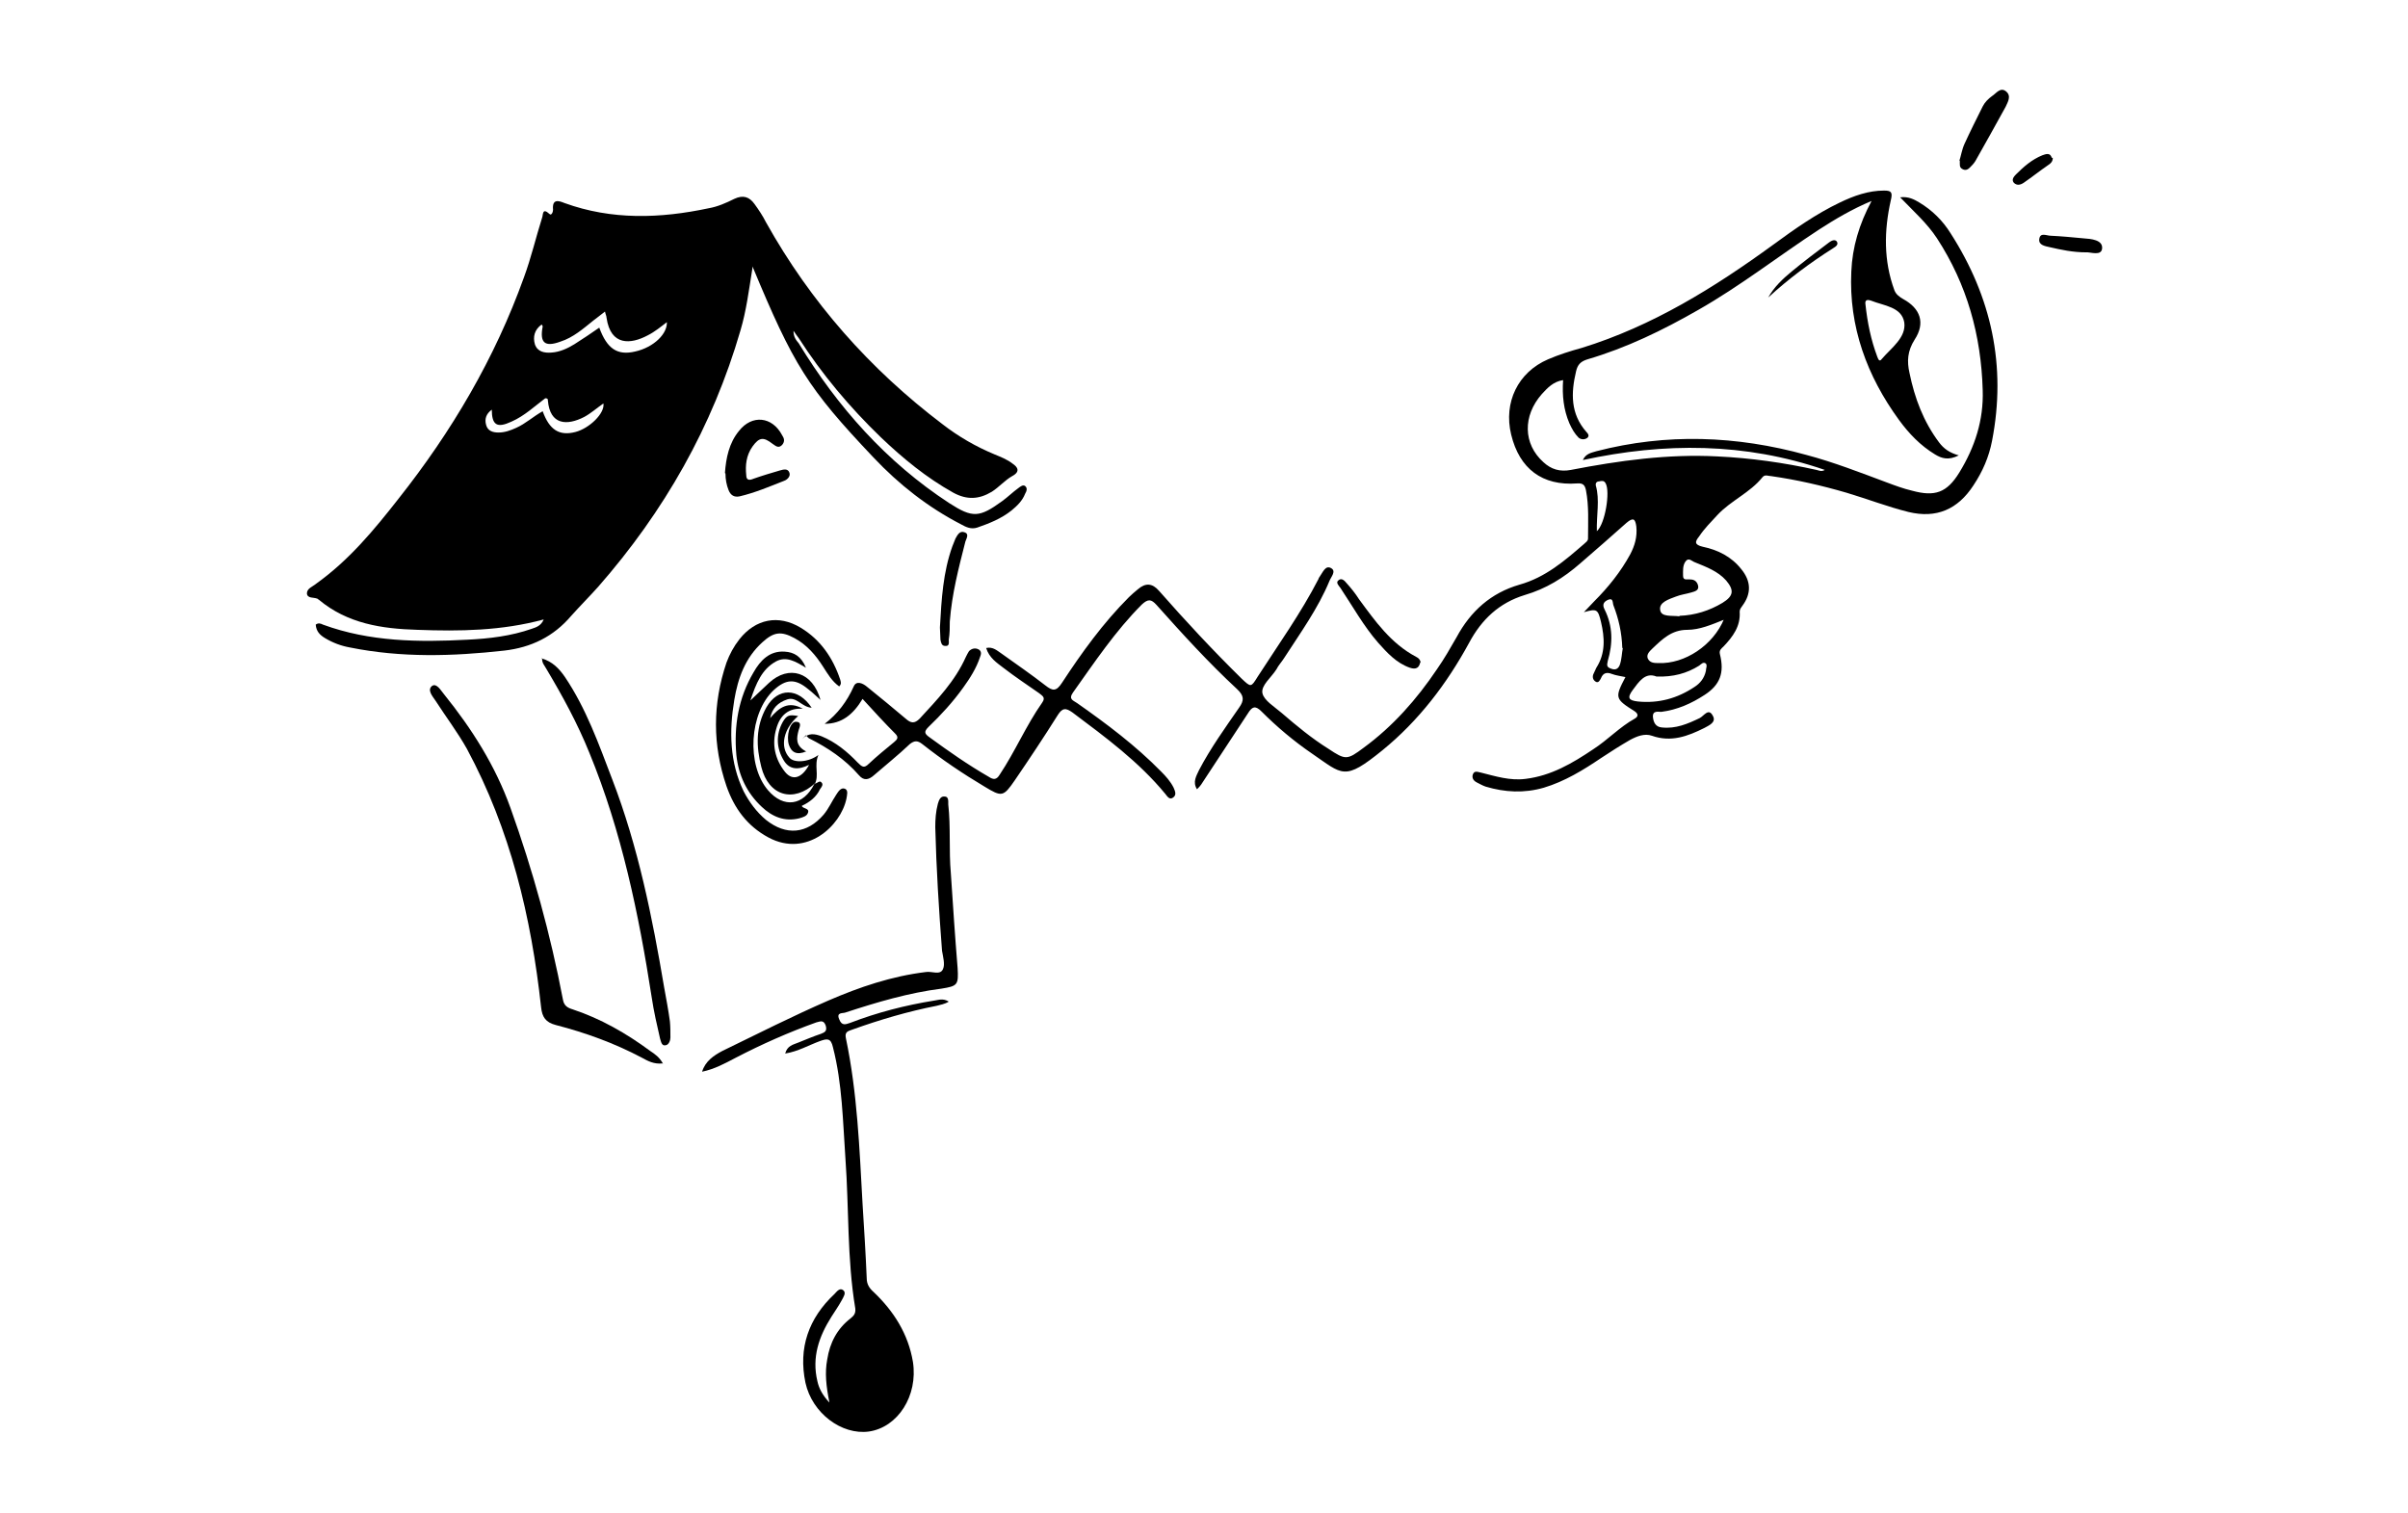 <?xml version="1.0" encoding="UTF-8"?>
<svg id="Livello_2" data-name="Livello 2" xmlns="http://www.w3.org/2000/svg" version="1.1" viewBox="0 0 463.7 291.4">
  <defs>
    <style>
      .cls-1 {
        fill: #000;
        stroke-width: 0px;
      }
    </style>
  </defs>
  <path class="cls-1" d="M144.9,51.6c-.7,4.4-1.2,8.3-2.3,12-5.4,18.6-14.7,34.9-27.4,49.4-1.7,1.9-3.5,3.7-5.2,5.6-3.4,4-7.7,6.1-12.9,6.7-9.9,1.1-19.8,1.4-29.7-.6-1.7-.3-3.3-.9-4.8-1.8-1-.6-1.7-1.3-1.8-2.6.5-.4,1-.2,1.4,0,9,3.3,18.4,3.4,27.8,2.9,4.2-.2,8.4-.7,12.4-2.1.9-.3,1.8-.6,2.3-1.8-8.1,2.2-16.2,2.3-24.3,2-6.9-.2-13.5-1.2-19-5.8-.1,0-.2-.2-.3-.2-.7-.3-1.9,0-2-1,0-1,1.1-1.3,1.8-1.9,6.3-4.5,11.1-10.3,15.8-16.3,10.3-13,18.6-27.1,24.2-42.7,1.4-3.8,2.3-7.7,3.5-11.5.2-.5,0-2,1.4-.7.4.4.7-.4.7-.8-.2-2.1,1-1.8,2.2-1.3,9.1,3.3,18.4,3,27.8,1,1.7-.3,3.3-1,4.9-1.8,1.7-.8,2.9-.4,3.9,1,.8,1.1,1.6,2.3,2.2,3.5,8.6,15.4,20,28.3,34,38.9,3.1,2.4,6.4,4.3,10,5.8,1.2.5,2.5,1,3.5,1.8.9.6,1.6,1.5-.1,2.4-1.4.8-2.5,2.1-3.9,3-2.5,1.5-4.8,1.6-7.4.2-5.2-2.9-9.7-6.6-14-10.7-6-5.8-11.3-12.1-15.8-19.1-.3-.4-.6-.8-1-1.4,0,1.2.5,1.8,1,2.4,7.5,12.3,16.9,22.9,29,30.8,4.5,2.9,5.8,2.8,10.2-.4,1.1-.8,2-1.7,3.1-2.5.4-.3.9-.7,1.3-.4.5.4.3,1,0,1.5-.5,1.3-1.5,2.3-2.6,3.2-2,1.6-4.3,2.5-6.6,3.3-1.2.4-2.2-.1-3.1-.6-6.4-3.3-12-7.7-16.9-12.9-12.7-13.4-15.4-17.8-23.3-36.8ZM128.6,61.9c-1.3,1-2.5,2-3.9,2.7-3.2,1.7-7.1,2.1-7.9-3.4,0-.3-.2-.7-.3-1.2-.8.6-1.5,1.2-2.2,1.7-2,1.6-3.9,3.3-6.4,4.1-3,1.1-4,.2-3.4-2.9,0,0,0-.2-.2-.4-1.4,1-1.7,2.4-1.3,3.8.5,1.5,1.9,1.7,3.2,1.6,1.6-.1,3.1-.8,4.4-1.6,1.6-1,3.2-2.1,4.8-3.2,1.5,4.1,3.5,5.4,6.9,4.6,3.6-.8,6.4-3.5,6.1-5.9ZM94.7,78.9c-1.1.8-1.4,1.8-1.1,2.9.3,1.2,1.3,1.5,2.4,1.5,1.2,0,2.3-.4,3.4-.9,1.8-.8,3.3-2.2,5.1-3.2,1.3,3.6,3.2,4.8,6.3,4,2.7-.7,5.7-3.6,5.4-5.5-1.3.9-2.4,1.9-3.7,2.6-3.3,1.7-6.6,1.6-7-3.2,0-.2,0-.4-.5-.4-2,1.5-4,3.4-6.5,4.5-2.8,1.3-3.8.7-3.8-2.4Z"/>
  <path class="cls-1" d="M154.5,142.3c1.2-1.2,2.4-1,3.7-.5,2.7,1.1,5,3,7,5.1.8.8,1.2,1.1,2.1.2,1.6-1.5,3.2-2.8,4.9-4.2.6-.5.9-.9.2-1.6-2.1-2.1-4.1-4.3-6.3-6.7-1.8,3-4,4.8-7.3,4.8,2.5-1.9,4.3-4.3,5.6-7.2.5-1.2,1.8-.6,2.6.1,2.5,2,4.9,4,7.4,6.1,1,.9,1.7,1,2.7,0,3.4-3.7,6.8-7.2,8.9-11.9.2-.4.4-.8.6-1.1.5-.5,1.2-.7,1.9-.3.6.4.4,1,.2,1.5-.7,2.1-1.9,4-3.2,5.8-2,2.8-4.3,5.3-6.7,7.6-.9.9-.8,1.3.2,2,3.7,2.7,7.4,5.3,11.4,7.6.9.6,1.5.6,2.1-.4,3-4.5,5.1-9.5,8.2-13.9.7-1,0-1.3-.6-1.8-2.3-1.6-4.7-3.2-6.9-4.9-1.3-1-2.7-1.9-3.3-3.8,1.3-.3,2.1.5,3,1.1,2.8,2,5.7,4,8.4,6.1,1.4,1.1,2.1,1.2,3.2-.5,3.8-5.8,7.9-11.5,12.9-16.5.5-.5,1.1-1,1.7-1.5,1.5-1.3,2.8-1.2,4.1.3,5.1,5.8,10.4,11.5,15.9,16.9,1.8,1.7,1.8,1.7,3.1-.4,4-6.2,8.3-12.2,11.7-18.8,0-.1.1-.3.2-.4.6-.8,1.1-2.3,2.2-1.7,1.1.6,0,1.7-.3,2.5-2.2,5.3-5.6,10-8.7,14.8-.5.8-1.1,1.4-1.5,2.2-1,1.6-3,3.1-2.7,4.6.3,1.4,2.3,2.6,3.7,3.8,2.9,2.5,5.8,4.9,9,6.9,3.3,2.2,3.6,2.2,6.8-.2,5.6-4.1,10.2-9.3,14.1-15.1,1.4-2,2.6-4.1,3.8-6.2,2.7-5,6.6-8.5,12.1-10.1,5-1.4,8.7-4.6,12.5-7.9.3-.3.7-.5.7-1,0-3.1.2-6.2-.4-9.3-.2-.9-.5-1.4-1.7-1.3-6.7.5-11.1-2.8-12.7-9.4-1.5-6.2,1.3-12,7.1-14.5,2.1-.9,4.3-1.6,6.5-2.2,13.6-4.2,25.5-11.6,36.9-19.9,4.1-3,8.2-5.9,12.8-8.1,2.7-1.3,5.5-2.3,8.5-2.3,1.4,0,1.7.3,1.3,1.9-1.3,5.8-1.4,11.6.7,17.3.3.8,1,1.3,1.7,1.7,3.3,1.8,4.3,4.6,2.2,7.8-1.4,2.2-1.5,4.2-1,6.4,1,4.9,2.7,9.4,5.7,13.4.9,1.2,2,2,3.8,2.5-2,1-3.3.6-4.6-.2-2.8-1.7-5-4-6.9-6.6-6.2-8.5-9.7-18-9.2-28.6.2-4.7,1.5-9.1,3.9-13.6-3.8,1.6-7,3.5-10.1,5.5-7.8,5.1-15.2,10.9-23.3,15.5-6.8,3.9-13.8,7.3-21.3,9.5-1.3.4-1.9,1-2.2,2.3-1,4.2-1.1,8.2,2,11.7.3.3.6.7.2,1.1-.5.4-1.2.4-1.7,0-.8-.8-1.3-1.7-1.8-2.8-1.1-2.6-1.4-5.3-1.2-8.3-1.9.3-3,1.5-4.1,2.7-3.7,4.2-3.6,9.6.3,13.1,1.5,1.4,3.2,1.9,5.3,1.5,9.3-1.8,18.7-3.1,28.2-2.6,6.4.3,12.8,1.2,19.1,2.6.5.1.9.4,1.6,0-15.4-5.3-30.9-5.3-46.6-1.9.6-1.3,1.7-1.4,2.6-1.7,13.5-3.5,27-3,40.4.7,5.3,1.4,10.4,3.4,15.5,5.3,1.6.6,3.2,1.2,4.9,1.6,4.4,1.2,6.7.4,9.1-3.5,3-4.9,4.7-10.1,4.5-15.9-.3-10.5-3-20.3-8.8-29.2-1.9-2.9-4.5-5.2-7.1-7.9,1.6-.2,2.7.4,3.7,1,2.5,1.5,4.5,3.5,6,5.9,7.9,12.3,10.8,25.6,8,40-.6,3.1-1.8,5.9-3.6,8.6-3,4.6-7.1,6.4-12.5,5.1-4-1-7.9-2.5-11.9-3.7-4.8-1.4-9.6-2.5-14.5-3.2-.6,0-1.2-.4-1.7.2-2.4,3-6.1,4.5-8.7,7.3-1.2,1.3-2.5,2.6-3.5,4.1-.8,1-1,1.6.7,2,2.9.6,5.5,1.9,7.4,4.3,1.9,2.3,2,4.7.2,7.1-.2.3-.5.6-.5,1.1.2,2.8-1.3,4.8-3.1,6.7-.4.4-.9.7-.7,1.5.9,3.6,0,5.9-2.9,7.8-2.6,1.7-5.3,2.9-8.4,3.3-.6,0-1.7-.3-1.6,1,.1,1,.5,1.9,1.7,2,2.7.3,5-.7,7.3-1.8.8-.4,1.7-2,2.5-.5.8,1.3-.7,1.9-1.6,2.4-3.2,1.6-6.4,2.8-10.1,1.5-1.4-.5-2.9.1-4.2.8-1.9,1.1-3.8,2.3-5.6,3.5-3.4,2.3-7,4.5-11,5.7-3.8,1.1-7.5.9-11.2-.2-.6-.2-1.1-.5-1.7-.8-.6-.3-1-.8-.8-1.5.3-.9,1-.5,1.6-.4,2.8.7,5.6,1.6,8.6,1.2,4.9-.6,9-3,13-5.7,2.8-1.8,5.1-4.3,8-5.9.7-.4.7-.9,0-1.4-3.8-2.4-3.9-2.6-1.8-6.6-.9-.2-1.8-.3-2.6-.6-1-.4-1.7-.2-2.1.8-.2.4-.5,1-1,.7-.5-.3-.7-.8-.5-1.4.2-.4.4-.9.6-1.3,1.8-2.8,1.6-5.8.9-8.8-.6-2.5-.8-2.6-3.3-1.9.7-.7,1.3-1.4,2-2.1,2.7-2.7,5.1-5.7,6.9-9,.9-1.7,1.4-3.4,1.2-5.4-.2-1.5-.6-1.8-1.9-.7-2.9,2.6-5.9,5.2-8.9,7.8-3.2,2.8-6.6,4.9-10.7,6.1-4.9,1.5-8.3,4.7-10.7,9.2-4.3,7.9-9.7,15-16.7,20.7-7.4,6-7.6,4.7-13.6.6-3.5-2.4-6.7-5.1-9.7-8.1-1.2-1.2-1.8-.9-2.6.4-3,4.6-6,9.1-9,13.7-.2.3-.4.5-.8.9-.9-1.4-.1-2.6.4-3.7,2.2-4.2,5-8.1,7.7-12,1-1.4,1-2.3-.4-3.6-5.5-5.1-10.5-10.6-15.5-16.2-1-1.1-1.6-1.2-2.8-.1-5.1,5.1-9.1,11.1-13.3,17-.9,1.3.1,1.5.8,2,5.7,4,11.3,8.2,16.2,13.2.9.9,1.8,1.9,2.4,3.1.3.7.6,1.4-.1,1.9-.7.5-1.1-.2-1.5-.7-5.1-6.2-11.5-10.9-17.9-15.7-1.3-.9-1.9-.9-2.8.5-2.7,4.3-5.5,8.5-8.3,12.6-2.2,3.2-2.5,3.2-5.8,1.2-4.2-2.5-8.2-5.2-12-8.2-.9-.7-1.5-.7-2.4,0-2.2,2.1-4.6,4-6.9,6-.9.8-1.9,1.2-2.9,0-2.7-3.1-6-5.3-9.6-7.1-.2-.1-.4-.4-.6-.6ZM323.4,118.6c3-.1,5.8-1,8.3-2.5,2.1-1.3,2.3-2.4.7-4.3-1.6-1.8-3.8-2.6-6-3.5-.6-.2-1.2-1-1.8-.2-.6.8-.5,1.8-.5,2.8,0,1,.9.6,1.4.7.8,0,1.3.4,1.5,1.2.2.9-.6,1.1-1.3,1.3-1,.3-2,.4-3,.8-1.3.5-3.3,1.1-3,2.6.2,1.4,2.3,1,3.7,1.2ZM332.1,119.3c-2.5,1-4.8,2-7.2,2-3,0-4.8,1.8-6.7,3.6-.5.5-1.2,1.1-.9,1.9.4.9,1.3.9,2.1.9,5,.2,10.5-3.4,12.6-8.5ZM319,130.3c-2.2-.9-3.4,1-4.6,2.6-1.1,1.5-.8,2,1,2.2,4,.4,7.6-.6,10.9-2.8,1.1-.7,1.9-1.7,2.2-3.1,0-.5.3-1,0-1.4-.5-.4-.9.1-1.3.4-2.4,1.5-5,2.2-8.2,2.1ZM359.2,58.4c.4,3.8,1.1,7.1,2.3,10.3.2.5.4,1.1.9.4,1.8-2.1,4.7-4.1,4.3-7-.5-3-3.9-3.2-6.4-4.2-.9-.3-1.1,0-1.1.5ZM312.4,124.8c-.1-3-.7-5.6-1.7-8.2-.2-.5,0-1.5-1-1.1-.7.3-1.3.8-.7,1.9,1.6,3.2,1.6,6.5.6,9.9-.2.9-.2,1.2.7,1.5.8.3,1.3,0,1.6-.7.4-1.1.4-2.3.6-3.3ZM307.5,102.3c1.6-1.4,2.6-7.6,1.7-9.2-.3-.6-.8-.5-1.2-.4-.4,0-.8.2-.7.8.8,2.8.1,5.7.2,8.9Z"/>
  <path class="cls-1" d="M159.7,270c-.6-3-.9-5.6-.4-8.2.5-3.2,1.9-5.9,4.5-7.9.6-.5,1-.9.9-1.9-1.6-9.6-1.2-19.3-1.9-28.9-.5-7.2-.6-14.4-2.4-21.4-.4-1.8-1.1-1.7-2.5-1.2-2.2.8-4.2,2-6.7,2.4.4-1.5,1.5-1.7,2.5-2.1,1.5-.6,2.9-1.2,4.4-1.7.8-.3,1.2-.6.9-1.6-.4-1.1-1-.8-1.8-.6-5.3,1.9-10.5,4.2-15.5,6.8-2.1,1.1-4.1,2.2-6.5,2.7.6-2,2.2-3.1,3.9-4,6.8-3.3,13.5-6.7,20.4-9.7,6-2.6,12.2-4.7,18.8-5.5,1.1-.2,2.8.7,3.3-.6.4-.9,0-2.3-.2-3.5-.6-7.9-1.1-15.8-1.3-23.8,0-1.5.1-3,.5-4.5.2-.7.5-1.5,1.3-1.4.8,0,.7.9.7,1.5.5,4.4.1,8.8.5,13.3.4,6.1.8,12.1,1.3,18.2.2,3.3,0,3.5-3.1,4-6.3.8-12.4,2.6-18.5,4.6-.5.2-1.8-.1-1.2,1.3.5,1.3,1.2,1,2.1.7,5.2-2,10.6-3.4,16.2-4.3.8-.1,1.7-.5,2.8.2-.8.5-1.6.6-2.3.8-5.6,1.1-11,2.7-16.3,4.6-.8.3-1.5.4-1.2,1.7,2.2,10.5,2.6,21.2,3.2,31.9.3,4.8.6,9.5.8,14.3,0,1.1.5,1.9,1.3,2.6,3.9,3.7,6.7,8.1,7.6,13.5,1,6.5-2.9,12.6-8.5,13.4-5.2.7-10.9-3.5-12.2-9.4-1.4-6.7.6-12.4,5.6-17.1.4-.4,1-1.3,1.7-.7.6.5,0,1.3-.3,1.9-.6,1.1-1.3,2.1-2,3.2-2.4,3.8-3.8,7.8-2.7,12.4.3,1.4,1,2.7,2.3,4.1Z"/>
  <path class="cls-1" d="M127.6,204.8c-1.7.2-2.9-.5-4-1.1-5.3-2.8-10.8-4.8-16.6-6.3-1.9-.5-2.6-1.5-2.8-3.4-1.9-17.4-5.9-34.2-14.3-49.8-1.8-3.2-4-6.1-6-9.2-.6-.9-1.7-2.1-.7-2.9.9-.6,1.7.9,2.3,1.6,5.4,6.7,9.9,13.8,12.8,21.9,4.3,12,7.7,24.3,10.1,36.9.2,1.2.9,1.6,1.9,1.9,5.4,1.8,10.3,4.6,14.9,8,.9.6,1.8,1.2,2.5,2.5Z"/>
  <path class="cls-1" d="M161.6,132.2c-1.4-1-2.2-2.4-3.1-3.8-1.4-2.2-3.1-4.2-5.5-5.5-2.6-1.4-4-1.2-6.2.8-3.3,3-4.7,6.9-5.4,11.1-1,6-.9,12,1.8,17.6,1.1,2.1,2.5,4,4.3,5.5,3.9,3.1,7.9,2.7,11.1-1,1-1.2,1.6-2.6,2.4-3.8.4-.6.9-1.5,1.7-1.2.7.3.4,1.2.3,1.9-1.1,5.3-7.7,11.4-15,7.5-4.1-2.2-6.6-5.6-8.1-9.9-2.7-7.9-2.7-15.8,0-23.8.6-1.6,1.4-3.1,2.5-4.5,3.1-3.9,7.5-4.8,11.8-2.2,3.8,2.3,6.2,5.8,7.6,10,.1.4.3.8-.2,1.3Z"/>
  <path class="cls-1" d="M104.3,126.8c2.1.6,3.4,2,4.5,3.6,4.1,6.1,6.5,12.9,9.1,19.7,5,13,7.7,26.5,10,40.1.4,2.2.8,4.3,1.1,6.5.1,1,.1,2.1.1,3.1,0,.6-.3,1.4-.9,1.5-.8.2-.9-.7-1.1-1.3-.6-2.6-1.2-5.2-1.6-7.9-2.5-16.1-5.8-32-12-47.1-2.3-5.7-5.2-11-8.3-16.2-.3-.6-.9-1.1-.8-2.1Z"/>
  <path class="cls-1" d="M156.9,150.9c.5,0,.9-.7,1.3-.2.4.4,0,.9-.3,1.3-.7,1.5-2,2.5-3.5,3.2.2.6,1.5.4,1.2,1.3-.2.7-1,.9-1.7,1.1-2.8.7-5.2-.3-7.2-2.2-2.9-2.7-4.5-6.1-4.9-10-.5-5.6.4-11,3.3-15.9,1.3-2.3,3.1-4.2,6-4,1.8.1,3.2.9,4.1,3.1-2-1.2-3.8-2.3-5.8-1.2-2.7,1.5-3.8,4.2-4.9,7.5,1.5-1.4,2.5-2.4,3.6-3.4,3.8-3.5,8.4-2.1,9.9,3.3-.9-.8-1.6-1.5-2.4-2.1-2.4-2-4.2-2-6.6.2-4.7,4.4-5.3,14.4-1.1,19.3,3,3.5,6.8,3,8.9-1.2h0Z"/>
  <path class="cls-1" d="M157,150.8c-4.2,3.9-9,2.5-10.4-3.1-1-3.9-1.1-7.8,1-11.5,2.2-3.8,6.1-3.8,8.7.1-1.9-.1-2.9-2.2-4.7-1.6-1.8.6-2.9,1.7-3.3,3.6,1.7-2,3.5-3.4,6.3-1.8-2.8-.2-4.4,1.3-5.1,3.8-.9,3-.3,5.9,1.7,8.4,1.4,1.7,3.2,1.2,4.6-1.4-2,1-3.8,1-4.9-.9-1.4-2.3-1.5-4.9-.2-7.3.8-1.4,1.3-1.5,3-1.2-2.8,2.4-3.6,5.9-1.7,8,.9,1.1,3.7.9,5.6-.5-.9,2,.2,3.9-.7,5.6,0,0,0,0,0,0Z"/>
  <path class="cls-1" d="M139.6,91.1c.2-2.9.8-5.8,2.7-8.1,2.5-3.2,6.4-2.8,8.3.8.4.6.6,1.2,0,1.9-.7.7-1.2.2-1.8-.2-1.8-1.4-2.6-1.3-3.9.5-1.2,1.7-1.4,3.6-1.2,5.5,0,1.1.7,1,1.4.7,1.7-.6,3.4-1.1,5.1-1.6.7-.2,1.5-.4,1.8.4.3.7-.4,1.4-1,1.6-2.8,1.1-5.6,2.3-8.6,3-1,.2-1.7-.2-2.1-1.2-.4-1-.6-2.1-.6-3.2Z"/>
  <path class="cls-1" d="M377.3,31c.3-.9.5-2.2,1-3.3,1.1-2.4,2.3-4.8,3.5-7.2.4-.8,1.1-1.5,1.8-2,.8-.5,1.6-1.8,2.7-.9,1.1.9.3,2.1-.1,3-1.9,3.5-3.9,7-5.8,10.4-.3.5-.7.9-1.1,1.3-.4.4-.9.6-1.5.2-.5-.3-.4-.8-.4-1.6Z"/>
  <path class="cls-1" d="M273.5,127.5c-.2,1.1-.8,1.5-2,1.1-2.6-.9-4.4-2.9-6.1-4.8-2.8-3.2-4.9-7-7.3-10.6-.3-.4-.9-1-.4-1.4.6-.6,1.2,0,1.6.5.9,1,1.7,2,2.4,3.1,3.1,4.2,6.1,8.5,11,11.1.4.2.8.5.9,1.2Z"/>
  <path class="cls-1" d="M181,120.8c.3-5.4.6-10.6,2.4-15.6.2-.5.4-1,.6-1.5.4-.7.8-1.5,1.7-1.2,1,.3.4,1.2.2,1.8-1.3,5.1-2.6,10.1-3,15.4,0,1.2,0,2.3-.2,3.5,0,.5.2,1.3-.7,1.2-.7,0-.8-.7-.9-1.2,0-.8-.1-1.6-.1-2.3Z"/>
  <path class="cls-1" d="M401.8,48.6c-2.7,0-4.9-.5-7.1-1-.9-.2-2.2-.4-2-1.6.2-1.3,1.4-.6,2.2-.6,2.1.1,4.2.3,6.3.5,1.5.1,3.7.3,3.6,1.9-.1,1.6-2.3.7-3.1.8Z"/>
  <path class="cls-1" d="M395.3,30.4c0,.7-.4,1.1-.9,1.4-1.6,1.1-3.1,2.3-4.7,3.4-.6.4-1.3.6-1.9,0-.5-.6,0-1.2.4-1.6,1.5-1.5,3.1-2.9,5.1-3.7.6-.2,1.5-.6,1.8.5Z"/>
  <path class="cls-1" d="M340.5,57.3c1.1-2,2.8-3.6,4.5-5,2.3-1.9,4.8-3.8,7.2-5.6.4-.3,1.1-.7,1.5-.2.4.6-.2,1-.7,1.3-4.4,2.8-8.6,5.9-12.5,9.5Z"/>
  <path class="cls-1" d="M155.3,144.7c-1.9.8-2.9.2-3.4-1.3-.5-1.7.2-4.3,1.3-4.4,1.3,0,.8,1,.6,1.6-.4,1.5-.7,3,1.4,4.1Z"/>
</svg>